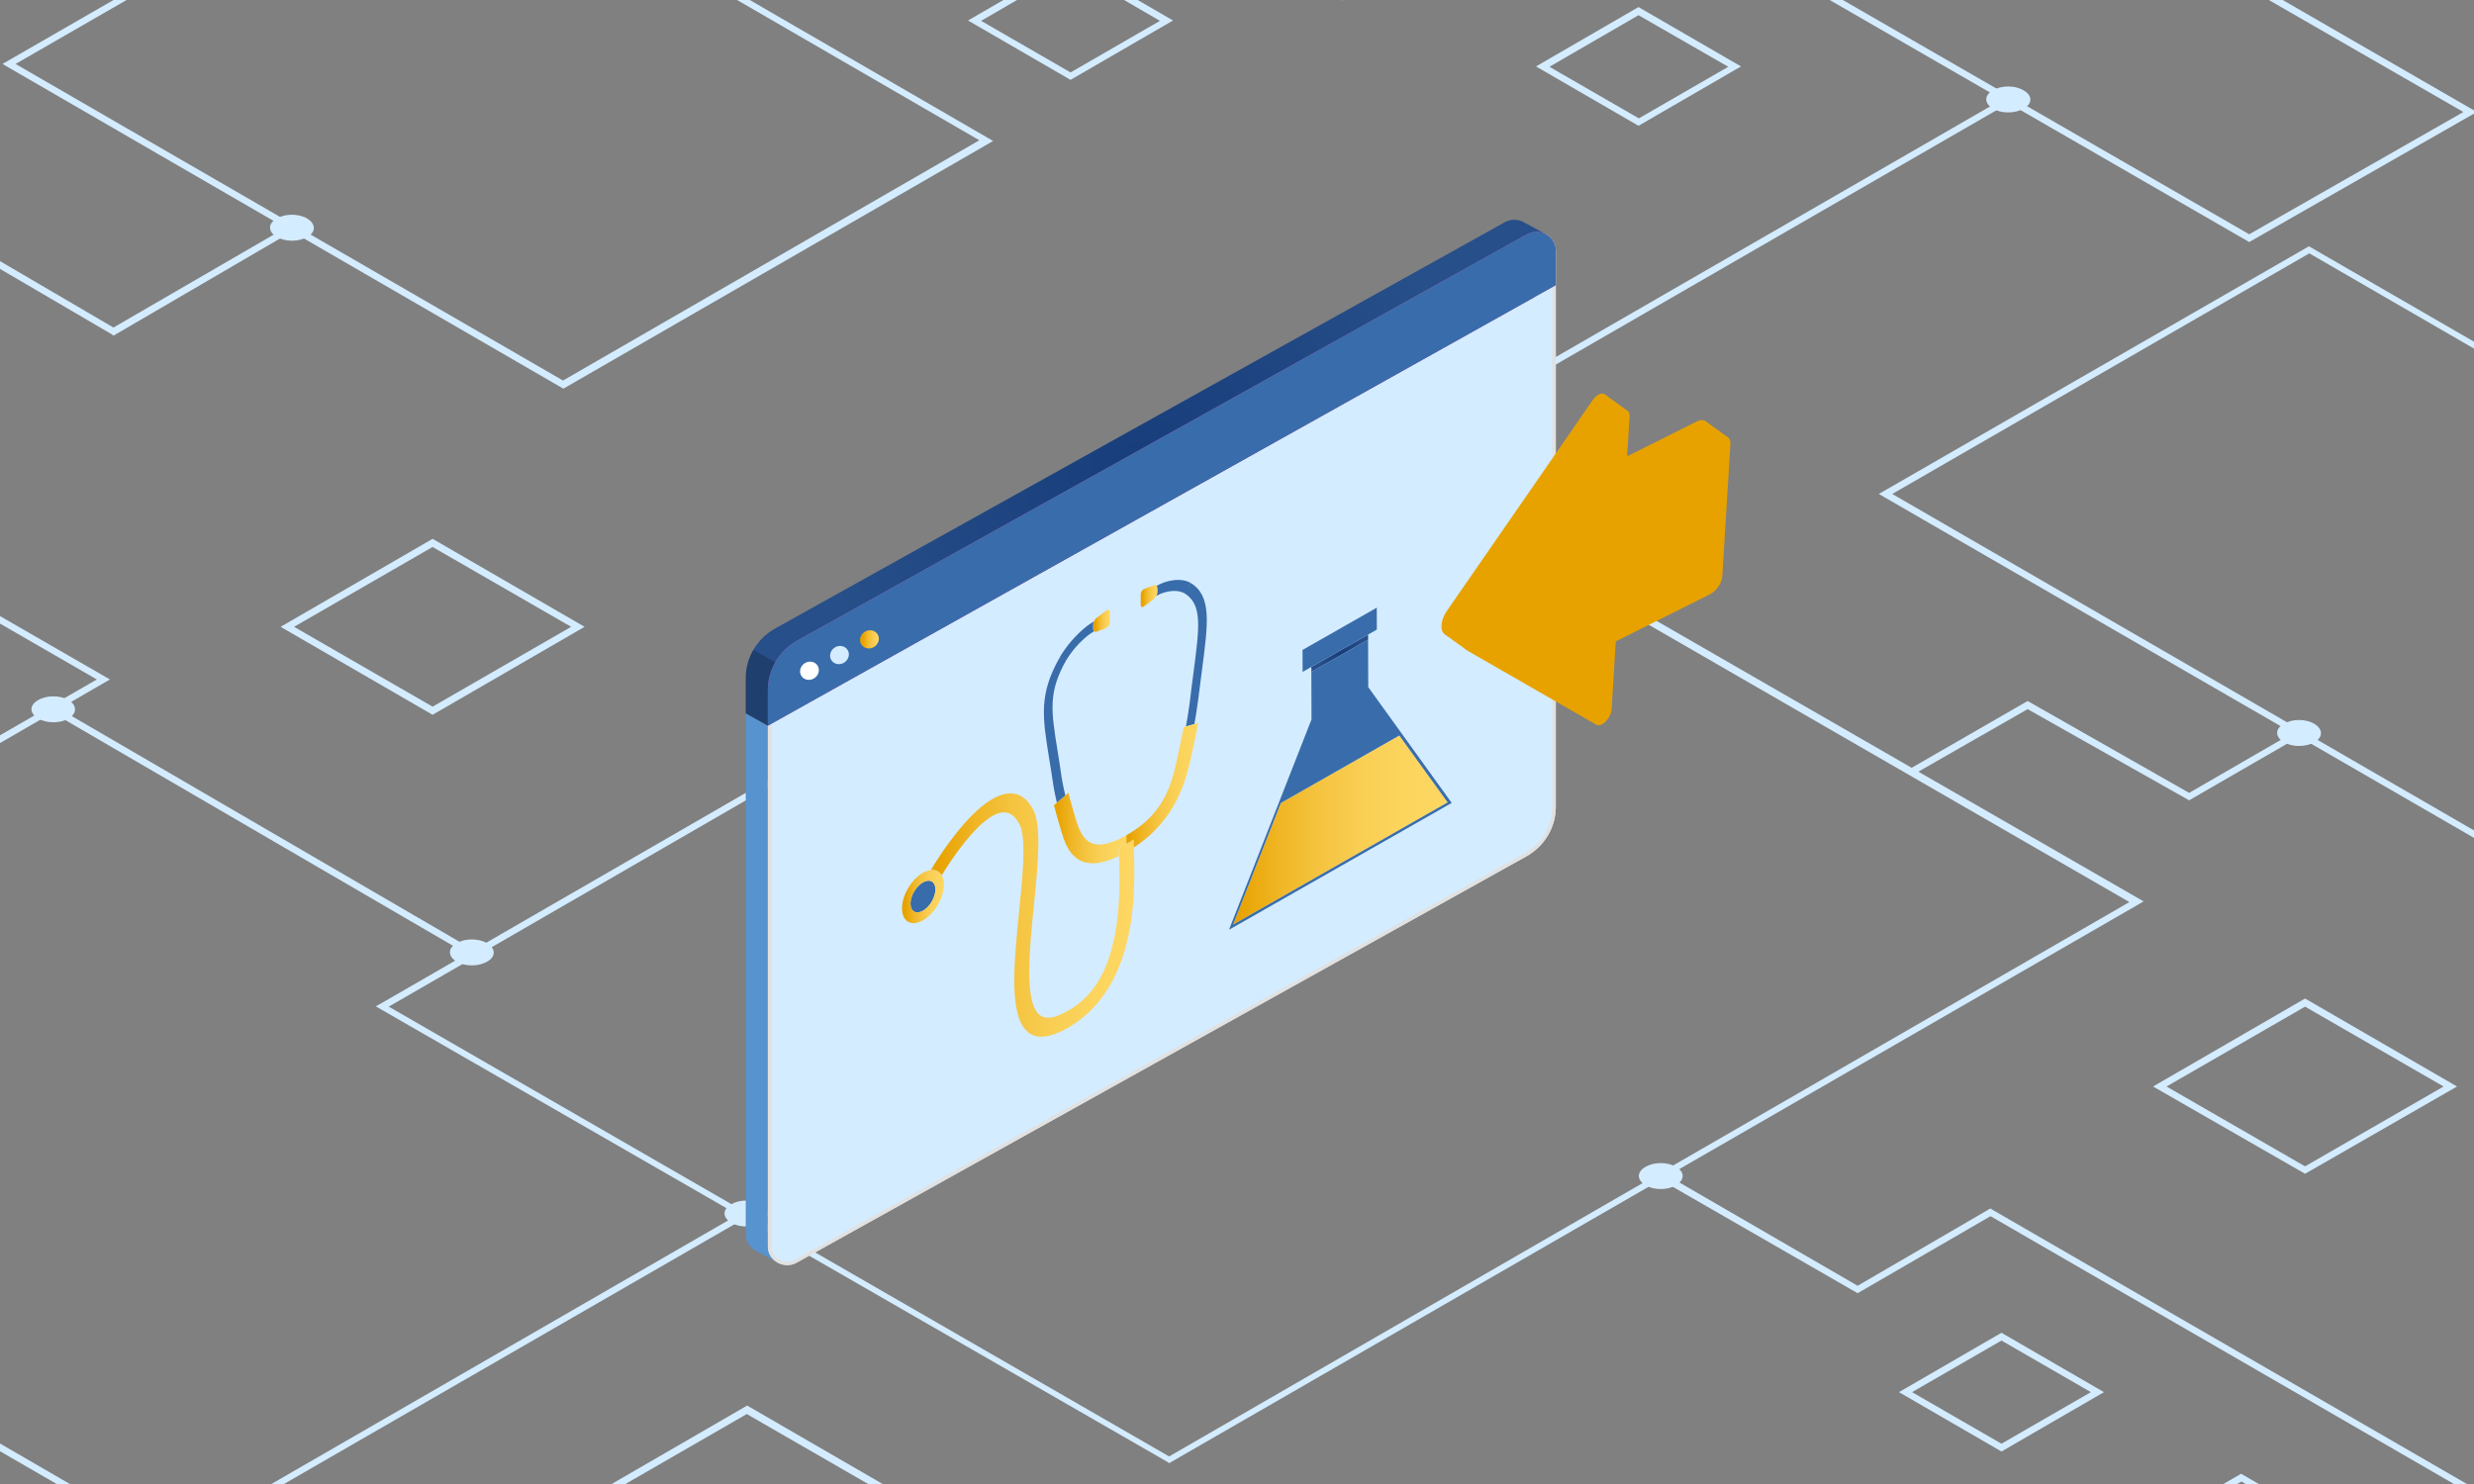 <svg width="700" height="420" viewBox="0 0 700 420" fill="none" xmlns="http://www.w3.org/2000/svg">
<rect x="0" y="0" width="700" height="420" fill="#808080" stroke="none"/>
<g clip-path="url(#clip0_44_770)">
<path d="M379.9 0.1L281.2 -57L391.7 -120.6L490.2 -63.4L379.9 0.1ZM284.9 -56.9L379.7 -2L486.5 -63.4L391.7 -118.3L284.9 -56.9Z" fill="#D4ECFF"/>
<path d="M159.4 110L0.7 18.1L122.4 -52L281 39.9L159.4 110ZM4.4 18.1L159.3 107.7L277.1 39.7L122.4 -49.9L4.4 18.1Z" fill="#D4ECFF"/>
<path d="M743 262L742.5 261.7L531.6 139.8L653.3 69.7L653.8 70L864.7 191.9L743 262ZM535.4 139.8L743 259.9L861 191.8L653.4 71.7L535.4 139.8Z" fill="#D4ECFF"/>
<path d="M330.8 414.1L330.4 413.8L106.3 284.8L107.8 284L381.9 125.7L382.4 126L606.5 255.1L605 256L330.8 414.1ZM110 284.9L330.8 412.2L602.5 255.3L381.7 127.9L110 284.9Z" fill="#D4ECFF"/>
<path d="M389.4 132.5L387.6 131.4L567.8 27.4L568.7 29L389.4 132.5Z" fill="#D4ECFF"/>
<path d="M87 67C84.6 68.5 80.6 68.5 78.2 67C75.8 65.5 75.8 63.3 78.2 61.9C80.6 60.4 84.6 60.4 87 61.9C89.4 63.4 89.4 65.7 87 67Z" fill="#D4ECFF"/>
<path d="M654.9 210C652.5 211.5 648.5 211.5 646.1 210C643.7 208.5 643.7 206.3 646.1 204.9C648.5 203.4 652.5 203.4 654.9 204.9C657.3 206.4 657.3 208.7 654.9 210Z" fill="#D4ECFF"/>
<path d="M474.3 335.4C471.9 336.9 467.9 336.9 465.5 335.4C463.1 333.9 463.1 331.7 465.5 330.3C467.9 328.8 471.9 328.8 474.3 330.3C476.7 331.7 476.7 333.9 474.3 335.4Z" fill="#D4ECFF"/>
<path d="M62.4 524.4L62 524.1L-98.6 431L-29.8 391.2L-29.4 391.5L131.2 484.6L62.4 524.4ZM-95 430.9L62.5 522.1L127.7 484.5L-30 393.4L-95 430.9Z" fill="#D4ECFF"/>
<path d="M2.28882e-05 210.3L-0.5 210L-102.1 151.4L-71 133.4L-70.5 133.7L31.1 192.3L2.28882e-05 210.3ZM-98.4 151.3L2.28882e-05 208.1L27.4 192.3L-71 135.5L-98.4 151.3Z" fill="#D4ECFF"/>
<path d="M32.1 95L31.6 94.6L-136.7 -3.9L-37.1 -61L-36.1 -59.4L-132.9 -3.9L32.1 92.7L82.1 63.7L83 65.3L32.1 95Z" fill="#D4ECFF"/>
<path d="M19.5 203.3C17.1 204.8 13.1 204.8 10.7 203.3C8.3 201.8 8.3 199.6 10.7 198.2C13.1 196.7 17.1 196.7 19.5 198.2C21.8 199.6 21.8 201.9 19.5 203.3Z" fill="#D4ECFF"/>
<path d="M50 437.5L48.2 436.5L210.7 342.7L211.6 344.3L50 437.5Z" fill="#D4ECFF"/>
<path d="M636.4 68.5L496.9 -12L561.3 -48.8L700.8 31.7L636.4 68.5ZM500.6 -12L636.4 66.3L697 31.7L561.2 -46.5L500.6 -12Z" fill="#D4ECFF"/>
<path d="M572.6 30.7C570.2 32.2 566.2 32.2 563.8 30.7C561.4 29.2 561.4 27 563.8 25.6C566.2 24.1 570.2 24.1 572.6 25.6C575.1 27 575.1 29.4 572.6 30.7Z" fill="#D4ECFF"/>
<path d="M756.6 456L563.2 344.2L525.6 366L469.5 333.7L470.4 331.9L525.6 363.9L563.2 342L563.6 342.3L757.5 454.4L756.6 456Z" fill="#D4ECFF"/>
<path d="M15.654 199.955L14.698 201.597L133.525 270.787L134.481 269.145L15.654 199.955Z" fill="#D4ECFF"/>
<path d="M215.6 346C213.2 347.5 209.2 347.5 206.8 346C204.4 344.5 204.4 342.3 206.8 340.9C209.2 339.4 213.2 339.4 215.6 340.9C218 342.3 218 344.7 215.6 346Z" fill="#D4ECFF"/>
<path d="M137.9 272.1C135.5 273.6 131.5 273.6 129.1 272.1C126.7 270.6 126.7 268.4 129.1 267C131.5 265.5 135.5 265.5 137.9 267C140.3 268.5 140.3 270.8 137.9 272.1Z" fill="#D4ECFF"/>
<path d="M652.2 332.2L609.2 307.5L652.2 282.6L695.2 307.5L652.2 332.2ZM613 307.5L652.2 330.1L691.4 307.5L652.2 284.9L613 307.5Z" fill="#D4ECFF"/>
<path d="M463.6 35.6L434.6 18.8L463.6 2L492.6 18.8L463.6 35.6ZM438.4 18.9L463.7 33.5L489 18.9L463.6 4.3L438.4 18.9Z" fill="#D4ECFF"/>
<path d="M566.3 410.8L537.3 394L566.3 377.2L595.3 394L566.3 410.8ZM541 394L566.3 408.6L591.6 394L566.3 379.4L541 394Z" fill="#D4ECFF"/>
<path d="M634.1 450.7L605.1 433.9L634.1 417.1L663.1 433.9L634.1 450.7ZM608.9 433.9L634.2 448.5L659.5 433.9L634.2 419.3L608.9 433.9Z" fill="#D4ECFF"/>
<path d="M302.9 22.6L273.9 5.8L302.9 -11L331.9 5.8L302.9 22.6ZM277.6 5.9L302.9 20.5L328.2 5.9L302.9 -8.8L277.6 5.9Z" fill="#D4ECFF"/>
<path d="M619.4 226.5L573.7 200.7L541.2 219.3L540.2 217.7L573.7 198.4L619.4 224.4L650 206.7L650.9 208.3L619.4 226.5Z" fill="#D4ECFF"/>
<path d="M122.4 202.3L79.4 177.4L122.4 152.5L165.4 177.4L122.4 202.3ZM83.2 177.4L122.4 200L161.6 177.4L122.4 154.8L83.2 177.4Z" fill="#D4ECFF"/>
<path d="M211.4 447.6L168.4 422.7L211.4 397.8L254.4 422.7L211.4 447.6ZM172.1 422.8L211.3 445.4L250.5 422.8L211.3 400.2L172.1 422.8Z" fill="#D4ECFF"/>
<path d="M217.254 354.548V205.377L211 201.881V349.309C211 352.684 214.121 355 217.254 354.548Z" fill="#5793CE"/>
<path d="M213.801 353.93L220.242 357.459V346.463L213.801 353.93Z" fill="#5793CE"/>
<path d="M440.199 70.93V228.373C440.199 234.141 437.011 239.49 431.85 242.38L225.459 357.327C221.809 359.356 217.254 356.82 217.254 352.739V195.296C217.254 189.517 220.441 184.179 225.603 181.289L431.993 66.342C435.633 64.302 440.199 66.85 440.199 70.93Z" fill="#D4ECFF"/>
<path d="M434.717 66.585C436.868 66.585 439.195 68.239 439.195 70.93V228.373C439.195 233.788 436.184 238.84 431.342 241.542L224.963 356.5C224.268 356.886 223.518 357.084 222.735 357.084C220.584 357.084 218.257 355.43 218.257 352.75V195.296C218.257 189.881 221.268 184.829 226.11 182.127L432.49 67.18C433.184 66.794 433.934 66.596 434.717 66.596M434.717 65.636C433.802 65.636 432.876 65.857 431.993 66.353L225.614 181.3C220.441 184.19 217.265 189.517 217.265 195.307V352.75C217.265 355.838 219.879 358.055 222.746 358.055C223.662 358.055 224.588 357.834 225.47 357.338L431.85 242.38C437.023 239.49 440.199 234.152 440.199 228.373V70.93C440.199 67.842 437.574 65.625 434.717 65.625V65.636Z" fill="#E1E1E1"/>
<path d="M431.353 63.011C429.732 62.03 427.615 61.853 425.729 62.912L219.349 177.859C214.187 180.749 211 186.087 211 191.866V201.881L217.254 205.377L433.934 84.21V69.927L437.574 66.408L431.365 63.011H431.353Z" fill="url(#paint0_radial_44_770)"/>
<path d="M440.199 70.93V80.713L217.254 205.377V195.307C217.254 189.528 220.441 184.19 225.603 181.3L431.993 66.342C435.633 64.302 440.199 66.85 440.199 70.93Z" fill="#D268CC"/>
<path d="M440.199 70.93V80.713L217.254 205.377V195.307C217.254 189.528 220.441 184.19 225.603 181.3L431.993 66.342C435.633 64.302 440.199 66.85 440.199 70.93Z" fill="#396CAA"/>
<path opacity="0.2" d="M213.151 183.936C211.772 186.318 211 189.043 211 191.866V201.881L217.254 205.377V195.307C217.254 192.495 218.015 189.793 219.382 187.421L213.14 183.947L213.151 183.936Z" fill="black"/>
<path d="M488.783 123.705L482.54 119.172L481.04 127.488L488.783 123.705Z" fill="#E8A200"/>
<path d="M414.909 183.936L408.821 179.546L411.898 177.859L414.909 183.936Z" fill="#E8A200"/>
<path d="M460.327 116.15L453.997 111.562L448.692 129.187L460.327 116.15Z" fill="#E8A200"/>
<path d="M483.257 121.058L480.952 158.536C480.831 160.433 479.242 162.727 477.401 163.642L443.541 180.572L446.265 136.201L480.125 119.272C481.967 118.356 483.367 119.15 483.246 121.047L483.257 121.058Z" fill="#E8A200"/>
<path d="M408.898 179.591L445.283 200.502C446.828 201.384 449.486 198.704 449.651 196.101L452.188 154.764L454.724 113.426C454.89 110.823 452.397 110.702 450.644 113.239L409.306 173.006C407.519 175.587 407.332 178.697 408.898 179.602V179.591Z" fill="#E8A200"/>
<path d="M489.61 125.646L487.305 163.124C487.184 165.021 485.595 167.315 483.753 168.23L449.894 185.16L452.618 140.789L486.478 123.86C488.32 122.944 489.72 123.738 489.599 125.635L489.61 125.646Z" fill="url(#paint1_linear_44_770)"/>
<path d="M415.24 184.179L451.625 205.09C453.169 205.972 455.827 203.292 455.993 200.689L458.53 159.352L461.066 118.014C461.232 115.4 458.739 115.29 456.985 117.827L415.648 177.594C413.861 180.175 413.674 183.285 415.24 184.19V184.179Z" fill="url(#paint2_linear_44_770)"/>
<path d="M327.204 165.826C328.031 165.396 328.814 165.021 329.322 164.845C332.322 163.852 334.87 163.874 336.888 164.955L336.028 166.466L336.921 164.999C342.855 168.705 341.862 176.194 340.075 189.793C339.733 192.329 339.358 195.23 338.972 198.362C338.763 200.182 338.167 203.69 337.947 204.936L335.564 205.598C335.785 204.307 336.359 200.998 336.557 199.344C336.921 196.201 337.318 193.289 337.638 190.741C339.414 177.286 340.241 171.142 335.178 167.922C333.513 167.039 331.373 167.028 328.859 167.867C328.484 167.999 327.866 168.286 327.171 168.65C327.337 168.319 327.447 167.955 327.447 167.657V166.455C327.447 166.19 327.359 165.97 327.226 165.815L327.204 165.826Z" fill="#396CAA"/>
<path d="M280.848 226.112C284.455 224.05 289.142 223.156 292.308 229.09C294.789 233.777 293.686 244.63 292.55 256.079C291.271 268.928 289.804 283.486 294.05 287.17C295.418 288.339 297.37 288.339 299.973 287.17C300.778 286.817 301.561 286.42 302.3 286.001C305.752 284.027 308.51 281.336 310.682 277.817C317.3 267.097 316.859 250.906 316.649 243.108C316.638 242.81 316.627 242.524 316.616 242.248C316.583 241.41 316.572 240.649 316.572 239.987L318.679 238.785L320.785 237.582C320.785 238.211 320.807 238.972 320.818 239.843C320.818 240.086 320.818 240.329 320.84 240.593C321.105 249.715 321.568 266.711 313.528 279.747C310.583 284.512 306.789 288.251 302.256 290.832C301.363 291.339 300.447 291.813 299.51 292.21C295.782 293.854 292.815 293.81 290.742 292.012C285.392 287.413 286.903 272.402 288.359 257.876C289.385 247.619 290.433 237.031 288.458 233.281C286.76 230.038 284.477 229.156 281.521 230.546C281.289 230.656 281.058 230.777 280.815 230.91C275.499 233.943 269.345 242.932 266.444 247.751C265.804 246.649 264.712 246.097 263.378 246.229C266.907 240.274 273.801 230.48 280.187 226.498C280.396 226.366 280.617 226.233 280.837 226.112H280.848Z" fill="url(#paint3_linear_44_770)"/>
<path d="M334.936 205.763L335.542 205.598L337.925 204.936L339.039 204.627C338.95 205.057 336.976 214.961 335.95 218.612C333.37 227.921 328.417 234.88 320.818 239.855C320.796 238.983 320.785 238.222 320.785 237.594L318.679 238.796V236.402C325.803 232.344 329.807 227.182 332.013 219.153C332.939 215.822 334.914 205.862 334.936 205.763Z" fill="url(#paint4_linear_44_770)"/>
<path d="M302.278 224.369C302.3 224.436 304.319 232.134 305.267 234.384C307.517 239.877 311.532 240.461 318.668 236.391V238.785L316.561 239.987C316.561 240.649 316.583 241.399 316.605 242.248C308.984 245.976 303.955 244.685 301.33 238.332C300.315 235.851 298.274 228.219 298.197 227.888L299.047 227.16L301.429 225.108L302.278 224.369Z" fill="url(#paint5_linear_44_770)"/>
<path d="M313.109 172.73C313.616 172.444 313.991 172.653 314.002 173.227V176.15C314.002 176.745 313.638 177.363 313.131 177.649C313.076 177.683 313.01 177.716 312.954 177.738L310.329 178.752C310.032 178.863 309.756 178.819 309.568 178.664C309.403 178.521 309.293 178.289 309.293 177.991V176.789C309.293 176.525 309.37 176.205 309.502 175.907C309.69 175.488 309.988 175.08 310.318 174.848L312.943 172.841C312.999 172.797 313.054 172.764 313.109 172.73Z" fill="url(#paint6_linear_44_770)"/>
<path d="M309.502 175.907C309.37 176.205 309.282 176.524 309.282 176.789V177.991C309.282 178.289 309.392 178.532 309.557 178.664C308.863 179.094 308.245 179.502 307.87 179.8C305.366 181.818 303.227 184.256 301.572 187.035C296.565 195.991 297.403 201.186 299.245 212.579C299.609 214.741 299.984 217.222 300.37 219.936C300.58 221.391 301.186 224.127 301.407 225.108L299.024 227.16C298.804 226.233 298.175 223.322 297.955 221.7C297.569 219.009 297.161 216.55 296.808 214.41C294.966 202.884 293.918 196.554 299.808 186.109L300.701 186.561L299.83 186.043C301.837 182.657 304.374 179.756 307.374 177.319C307.892 176.899 308.664 176.392 309.491 175.885L309.502 175.907Z" fill="#396CAA"/>
<path d="M323.598 166.753C323.598 166.753 323.708 166.697 323.763 166.675L326.388 165.683C326.719 165.539 327.017 165.605 327.204 165.815C327.337 165.958 327.425 166.179 327.425 166.455V167.657C327.425 167.955 327.326 168.308 327.16 168.65C326.973 169.025 326.697 169.377 326.399 169.598L323.774 171.572C323.719 171.616 323.664 171.649 323.609 171.683C323.123 171.958 322.748 171.771 322.748 171.175V168.252C322.748 167.679 323.123 167.039 323.609 166.753H323.598Z" fill="url(#paint7_linear_44_770)"/>
<path d="M261.139 249.726C263.091 248.612 264.668 249.505 264.668 251.711C264.668 253.917 263.113 256.619 261.161 257.733C259.187 258.858 257.61 257.942 257.61 255.737C257.61 253.531 259.165 250.851 261.139 249.726Z" fill="#396CAA"/>
<path d="M266.455 247.762C266.841 248.435 267.062 249.307 267.062 250.354C267.062 254.082 264.426 258.593 261.172 260.457C257.885 262.332 255.227 260.832 255.216 257.104C255.216 253.409 257.852 248.887 261.128 247.023C261.933 246.571 262.694 246.318 263.389 246.24C264.724 246.108 265.815 246.66 266.455 247.762ZM261.161 257.744C263.113 256.63 264.679 253.928 264.668 251.722C264.668 249.516 263.08 248.623 261.139 249.737C259.165 250.862 257.599 253.542 257.61 255.748C257.61 257.953 259.198 258.869 261.161 257.744Z" fill="url(#paint8_linear_44_770)"/>
<path d="M387.093 179.602L387.104 181.024L371.046 190.168L371.035 188.756L387.093 179.602Z" fill="url(#paint9_radial_44_770)"/>
<path d="M395.928 208.167L409.615 227.105L348.888 261.692L362.399 227.27L395.928 208.167Z" fill="url(#paint10_linear_44_770)"/>
<path d="M389.553 171.98L389.564 178.19L387.093 179.602L371.034 188.756L368.564 190.157L368.542 183.947L389.553 171.98Z" fill="#396CAA"/>
<path d="M387.137 194.469L410.751 227.237L347.741 263.137L371.079 203.623L371.035 190.168L387.093 181.013L387.137 194.469ZM362.399 227.259L348.888 261.692L409.615 227.094L395.928 208.156L362.399 227.259Z" fill="#396CAA"/>
<path d="M231.437 188.579C230.809 187.333 229.22 186.892 227.897 187.587C226.573 188.282 226 189.859 226.628 191.094C227.257 192.34 228.845 192.781 230.169 192.087C231.492 191.392 232.066 189.815 231.437 188.579Z" fill="white"/>
<path d="M239.93 184.135C239.301 182.888 237.713 182.447 236.389 183.142C235.066 183.837 234.492 185.414 235.121 186.649C235.75 187.896 237.338 188.337 238.661 187.642C239.985 186.947 240.558 185.37 239.93 184.135Z" fill="#D4ECFF"/>
<path d="M248.411 179.69C247.783 178.444 246.194 178.002 244.871 178.697C243.547 179.392 242.974 180.969 243.602 182.204C244.231 183.451 245.819 183.892 247.143 183.197C248.466 182.502 249.04 180.925 248.411 179.69Z" fill="url(#paint11_linear_44_770)"/>
</g>
<defs>
<radialGradient id="paint0_radial_44_770" cx="0" cy="0" r="1" gradientUnits="userSpaceOnUse" gradientTransform="translate(324.333 133.786) scale(95.425 92.646)">
<stop stop-color="#173D7A"/>
<stop offset="1" stop-color="#274F89"/>
</radialGradient>
<linearGradient id="paint1_linear_44_770" x1="762.259" y1="605.976" x2="738.228" y2="569.028" gradientUnits="userSpaceOnUse">
<stop stop-color="#FDD762"/>
<stop offset="0.21" stop-color="#FCD55E"/>
<stop offset="0.41" stop-color="#F9CE53"/>
<stop offset="0.6" stop-color="#F5C440"/>
<stop offset="0.79" stop-color="#F0B625"/>
<stop offset="0.97" stop-color="#E8A404"/>
<stop offset="0.99" stop-color="#E8A200"/>
</linearGradient>
<linearGradient id="paint2_linear_44_770" x1="752.845" y1="635.974" x2="708.251" y2="567.41" gradientUnits="userSpaceOnUse">
<stop stop-color="#FDD762"/>
<stop offset="0.21" stop-color="#FCD55E"/>
<stop offset="0.41" stop-color="#F9CE53"/>
<stop offset="0.6" stop-color="#F5C440"/>
<stop offset="0.79" stop-color="#F0B625"/>
<stop offset="0.97" stop-color="#E8A404"/>
<stop offset="0.99" stop-color="#E8A200"/>
</linearGradient>
<linearGradient id="paint3_linear_44_770" x1="321.529" y1="258.979" x2="264.16" y2="258.979" gradientUnits="userSpaceOnUse">
<stop stop-color="#FDD762"/>
<stop offset="0.21" stop-color="#FCD55E"/>
<stop offset="0.41" stop-color="#F9CE53"/>
<stop offset="0.6" stop-color="#F5C440"/>
<stop offset="0.79" stop-color="#F0B625"/>
<stop offset="0.97" stop-color="#E8A404"/>
<stop offset="0.99" stop-color="#E8A200"/>
</linearGradient>
<linearGradient id="paint4_linear_44_770" x1="339.564" y1="222.241" x2="319.256" y2="222.241" gradientUnits="userSpaceOnUse">
<stop stop-color="#FDD762"/>
<stop offset="0.21" stop-color="#FCD55E"/>
<stop offset="0.41" stop-color="#F9CE53"/>
<stop offset="0.6" stop-color="#F5C440"/>
<stop offset="0.79" stop-color="#F0B625"/>
<stop offset="0.97" stop-color="#E8A404"/>
<stop offset="0.99" stop-color="#E8A200"/>
</linearGradient>
<linearGradient id="paint5_linear_44_770" x1="319.256" y1="234.351" x2="298.849" y2="234.351" gradientUnits="userSpaceOnUse">
<stop stop-color="#FDD762"/>
<stop offset="0.21" stop-color="#FCD55E"/>
<stop offset="0.41" stop-color="#F9CE53"/>
<stop offset="0.6" stop-color="#F5C440"/>
<stop offset="0.79" stop-color="#F0B625"/>
<stop offset="0.97" stop-color="#E8A404"/>
<stop offset="0.99" stop-color="#E8A200"/>
</linearGradient>
<linearGradient id="paint6_linear_44_770" x1="314.611" y1="175.708" x2="309.899" y2="175.708" gradientUnits="userSpaceOnUse">
<stop stop-color="#FDD762"/>
<stop offset="0.21" stop-color="#FCD55E"/>
<stop offset="0.41" stop-color="#F9CE53"/>
<stop offset="0.6" stop-color="#F5C440"/>
<stop offset="0.79" stop-color="#F0B625"/>
<stop offset="0.97" stop-color="#E8A404"/>
<stop offset="0.99" stop-color="#E8A200"/>
</linearGradient>
<linearGradient id="paint7_linear_44_770" x1="327.979" y1="168.716" x2="323.3" y2="168.716" gradientUnits="userSpaceOnUse">
<stop stop-color="#FDD762"/>
<stop offset="0.21" stop-color="#FCD55E"/>
<stop offset="0.41" stop-color="#F9CE53"/>
<stop offset="0.6" stop-color="#F5C440"/>
<stop offset="0.79" stop-color="#F0B625"/>
<stop offset="0.97" stop-color="#E8A404"/>
<stop offset="0.99" stop-color="#E8A200"/>
</linearGradient>
<linearGradient id="paint8_linear_44_770" x1="267.814" y1="253.74" x2="256.006" y2="253.74" gradientUnits="userSpaceOnUse">
<stop stop-color="#FDD762"/>
<stop offset="0.21" stop-color="#FCD55E"/>
<stop offset="0.41" stop-color="#F9CE53"/>
<stop offset="0.6" stop-color="#F5C440"/>
<stop offset="0.79" stop-color="#F0B625"/>
<stop offset="0.97" stop-color="#E8A404"/>
<stop offset="0.99" stop-color="#E8A200"/>
</linearGradient>
<radialGradient id="paint9_radial_44_770" cx="0" cy="0" r="1" gradientUnits="userSpaceOnUse" gradientTransform="translate(379.443 184.885) rotate(180) scale(6.806 6.739)">
<stop stop-color="#173D7A"/>
<stop offset="1" stop-color="#274F89"/>
</radialGradient>
<linearGradient id="paint10_linear_44_770" x1="409.899" y1="234.935" x2="349.378" y2="234.935" gradientUnits="userSpaceOnUse">
<stop stop-color="#FDD762"/>
<stop offset="0.21" stop-color="#FCD55E"/>
<stop offset="0.41" stop-color="#F9CE53"/>
<stop offset="0.6" stop-color="#F5C440"/>
<stop offset="0.79" stop-color="#F0B625"/>
<stop offset="0.97" stop-color="#E8A404"/>
<stop offset="0.99" stop-color="#E8A200"/>
</linearGradient>
<linearGradient id="paint11_linear_44_770" x1="249.489" y1="180.947" x2="244.176" y2="180.947" gradientUnits="userSpaceOnUse">
<stop stop-color="#FDD762"/>
<stop offset="0.21" stop-color="#FCD55E"/>
<stop offset="0.41" stop-color="#F9CE53"/>
<stop offset="0.6" stop-color="#F5C440"/>
<stop offset="0.79" stop-color="#F0B625"/>
<stop offset="0.97" stop-color="#E8A404"/>
<stop offset="0.99" stop-color="#E8A200"/>
</linearGradient>
<clipPath id="clip0_44_770">
<rect width="700" height="420" fill="white"/>
</clipPath>
</defs>
</svg>
